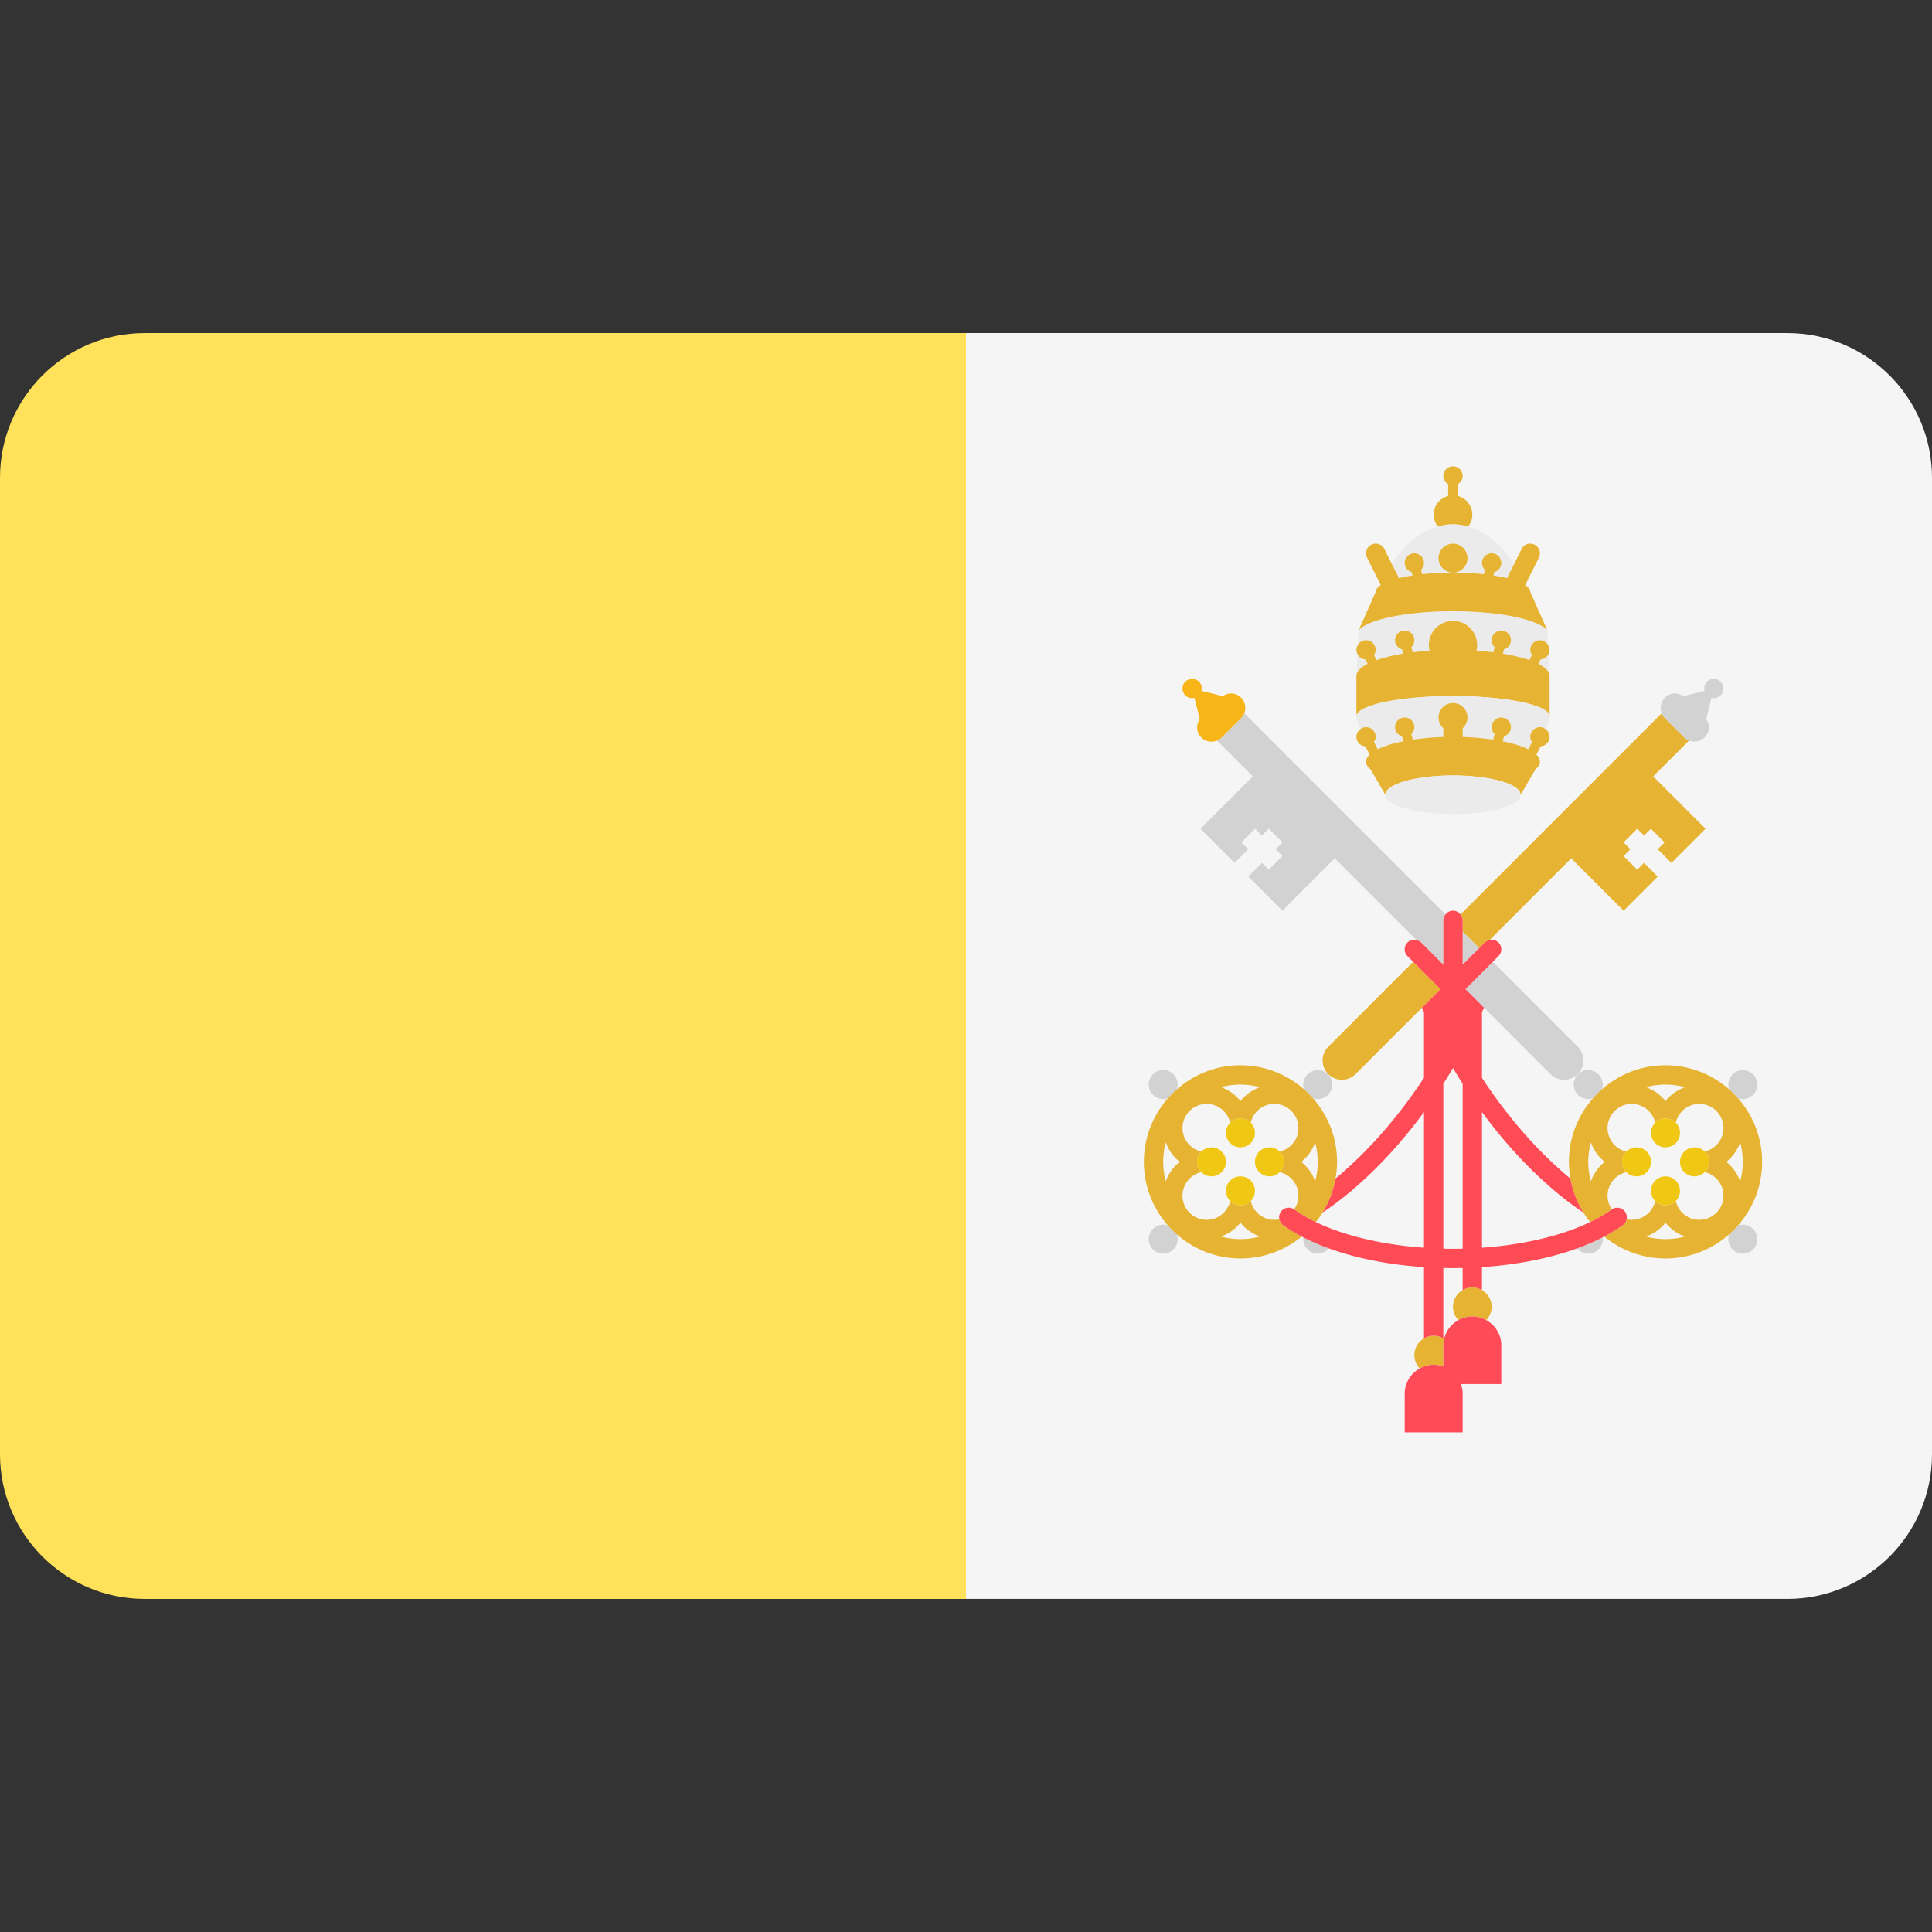<svg xmlns="http://www.w3.org/2000/svg" viewBox="0 0 512 512" style="enable-background:new 0 0 512 512" xml:space="preserve"><rect x="0" y="0" width="512" height="512" fill="#333333" stroke="none"/><path style="fill:#f5f5f5" d="M473.655 88.275H256v335.448h217.655c21.177 0 38.345-17.167 38.345-38.345V126.62c0-21.178-17.167-38.345-38.345-38.345z"/><path style="fill:#ffe15a" d="M38.345 88.275C17.167 88.275 0 105.442 0 126.62v258.76c0 21.177 17.167 38.345 38.345 38.345H256V88.275H38.345z"/><path style="fill:#ebebeb" d="m408.267 174.751-.587 1.173c1.895.97 2.978 2.074 2.978 3.25l-.295-5.831a2.54 2.54 0 0 1-2.096 1.408zm-45.829 1.173-.587-1.173a2.552 2.552 0 0 1-2.098-1.408l-.294 5.831c0-1.173 1.084-2.279 2.979-3.25zm-.419-6.259a2.56 2.56 0 0 1 2.56 2.56c0 .512-.189.962-.448 1.362l.674 1.347c1.932-.679 4.312-1.256 7.027-1.703l-.288-1.152c-1.058-.314-1.845-1.256-1.845-2.415a2.56 2.56 0 1 1 5.12 0c0 .722-.303 1.367-.783 1.833l.342 1.367a79.644 79.644 0 0 1 4.474-.426 6.35 6.35 0 0 1-.193-1.494 6.4 6.4 0 0 1 12.8 0c0 .518-.077 1.013-.193 1.494 1.554.105 3.049.247 4.474.426l.342-1.367a2.544 2.544 0 0 1-.783-1.833 2.56 2.56 0 1 1 5.12 0c0 1.16-.787 2.101-1.845 2.415l-.288 1.152c2.714.446 5.095 1.023 7.027 1.703l.674-1.347c-.259-.401-.448-.85-.448-1.362a2.56 2.56 0 0 1 2.56-2.56c.921 0 1.693.513 2.143 1.244l-.196-3.904c-2.528-2.87-12.746-5.02-24.987-5.02s-22.458 2.148-24.986 5.02l-.196 3.904c.45-.731 1.221-1.244 2.142-1.244z"/><path style="fill:#e6b432" d="M389.056 139.55a5.072 5.072 0 0 0 1.123-3.165c0-2.383-1.635-4.367-3.84-4.939v-3.134c.751-.446 1.28-1.23 1.28-2.167a2.56 2.56 0 1 0-5.12 0c0 .937.529 1.721 1.28 2.167v3.134c-2.205.57-3.84 2.556-3.84 4.939 0 1.202.431 2.292 1.123 3.165 1.302-.356 2.628-.605 3.997-.605s2.694.248 3.997.605z"/><path style="fill:#ebebeb" d="m374.332 152.51-.227-.909c-1.058-.314-1.845-1.256-1.845-2.415a2.56 2.56 0 1 1 5.12 0c0 .722-.303 1.367-.783 1.833l.289 1.154a75.766 75.766 0 0 1 8.174-.427 3.84 3.84 0 1 1 0-7.68 3.84 3.84 0 0 1 0 7.68c2.908 0 5.67.153 8.174.427l.289-1.154a2.544 2.544 0 0 1-.783-1.833 2.56 2.56 0 1 1 5.12 0c0 1.16-.787 2.101-1.845 2.415l-.227.909a42.63 42.63 0 0 1 3.597.7l1.887-3.774c-3.265-5.059-7.484-8.589-12.216-9.885-1.302-.356-2.628-.605-3.997-.605-1.368 0-2.694.248-3.997.605-4.733 1.295-8.951 4.825-12.216 9.885l1.887 3.774a43.58 43.58 0 0 1 3.599-.7z"/><path style="fill:#e6b432" d="M382.499 362.135v-5.59c0-.599.084-1.175.214-1.734-.068-.044-.143-.075-.214-.116-.756-.439-1.623-.71-2.56-.71s-1.804.27-2.56.71c-1.524.887-2.56 2.519-2.56 4.41 0 1.377.551 2.622 1.434 3.541 1.098-.606 2.343-.981 3.685-.981.904 0 1.757.184 2.561.47zm5.12-20.239c-1.524.887-2.56 2.519-2.56 4.41 0 1.377.551 2.622 1.434 3.541 1.098-.606 2.343-.981 3.686-.981s2.586.375 3.686.981a5.094 5.094 0 0 0 1.434-3.541c0-1.89-1.036-3.523-2.56-4.41a5.078 5.078 0 0 0-2.56-.71 5.058 5.058 0 0 0-2.56.71z"/><path style="fill:#ff4b57" d="M386.494 349.846c-1.88 1.037-3.283 2.817-3.78 4.966a7.679 7.679 0 0 0-.214 1.734v5.59c-.804-.286-1.657-.47-2.56-.47-1.343 0-2.588.375-3.686.981-2.37 1.308-3.994 3.8-3.994 6.699v10.24h15.36v-10.24c0-.903-.184-1.756-.47-2.56h10.71v-10.24c0-2.898-1.624-5.391-3.994-6.699-1.098-.606-2.343-.981-3.686-.981s-2.588.374-3.686.98z"/><path style="fill:#e6b432" d="m387.619 246.896 4.374 4.375 1.496-1.496c.355-.355.797-.538 1.254-.641l21.651-21.656 13.868 13.868 9.05-9.05-3.62-3.62-1.811 1.81-3.62-3.62 1.81-1.81-1.81-1.811 3.62-3.62 1.811 1.81 1.81-1.81 3.62 3.62-1.81 1.811 3.62 3.62 9.05-9.05-13.871-13.871 9.492-9.495a3.847 3.847 0 0 1-1.26-.836l-5.12-5.12a3.824 3.824 0 0 1-.849-1.297l-53.333 53.347c.341.435.577.958.577 1.554l.001 2.988zm-5.872 15.237-7.241-7.241-22.507 22.514a5.12 5.12 0 0 0 7.243 7.24l17.592-17.597 4.913-4.916z"/><path style="fill:#d2d2d2" d="M311.864 288.704c.142-.402.235-.828.235-1.279a3.84 3.84 0 1 0-3.84 3.84c.451 0 .877-.092 1.279-.235a26.05 26.05 0 0 1 2.326-2.326zm-2.326 36.077a3.823 3.823 0 0 0-1.279-.235 3.84 3.84 0 1 0 3.84 3.84c0-.45-.092-.877-.235-1.279a26.184 26.184 0 0 1-2.326-2.326zm38.402-33.75c.402.142.828.235 1.279.235a3.84 3.84 0 1 0-3.84-3.84c0 .451.092.877.235 1.279.825.725 1.6 1.501 2.326 2.326zm-2.561 37.354a3.84 3.84 0 0 0 3.84 3.84 3.815 3.815 0 0 0 2.932-1.387 58.101 58.101 0 0 1-6.727-2.903c-.017.151-.045.297-.045.45z"/><path style="fill:#e6b432" d="M340.033 324.678a2.538 2.538 0 0 1-.987-1.561 6.361 6.361 0 0 1-1.347.149c-3.04 0-5.581-2.135-6.23-4.983a3.825 3.825 0 0 1-2.73 1.143 3.822 3.822 0 0 1-2.73-1.143c-.648 2.848-3.189 4.983-6.23 4.983-3.529 0-6.4-2.87-6.4-6.4 0-3.041 2.136-5.581 4.983-6.23a3.825 3.825 0 0 1-1.143-2.73c0-1.069.438-2.035 1.143-2.73-2.847-.648-4.983-3.189-4.983-6.23 0-3.53 2.871-6.4 6.4-6.4 3.04 0 5.581 2.135 6.23 4.983a3.825 3.825 0 0 1 2.73-1.143c1.069 0 2.035.438 2.73 1.143.648-2.848 3.189-4.983 6.23-4.983 3.529 0 6.4 2.87 6.4 6.4 0 3.041-2.136 5.581-4.983 6.23a3.825 3.825 0 0 1 1.143 2.73 3.822 3.822 0 0 1-1.143 2.73c2.847.648 4.983 3.189 4.983 6.23 0 1.35-.425 2.599-1.141 3.633.024.017.053.018.077.035 1.656 1.199 3.565 2.314 5.685 3.333a25.635 25.635 0 0 0 1.758-2.509 25.401 25.401 0 0 0 3.451-9.027c.253-1.44.409-2.912.409-4.424 0-6.466-2.43-12.364-6.399-16.875a25.919 25.919 0 0 0-2.326-2.326c-4.511-3.969-10.408-6.399-16.875-6.399s-12.364 2.43-16.875 6.399a25.919 25.919 0 0 0-2.326 2.326c-3.969 4.511-6.399 10.408-6.399 16.875 0 6.467 2.43 12.364 6.399 16.875a25.919 25.919 0 0 0 2.326 2.326c4.511 3.969 10.408 6.399 16.875 6.399a25.48 25.48 0 0 0 16.22-5.813c-1.781-.941-3.442-1.941-4.925-3.016zm8.497-21.951c.435 1.657.69 3.387.69 5.178s-.255 3.521-.69 5.178a11.487 11.487 0 0 0-3.679-5.178 11.487 11.487 0 0 0 3.679-5.178zm-14.612-14.612a11.487 11.487 0 0 0-5.178 3.679 11.493 11.493 0 0 0-5.178-3.679c1.657-.435 3.386-.69 5.178-.69s3.52.255 5.178.69zm-24.969 14.612a11.482 11.482 0 0 0 3.679 5.178 11.493 11.493 0 0 0-3.679 5.178 20.339 20.339 0 0 1-.69-5.178c0-1.792.255-3.52.69-5.178zm14.612 24.969a11.487 11.487 0 0 0 5.178-3.679 11.485 11.485 0 0 0 5.178 3.679c-1.657.435-3.386.69-5.178.69s-3.521-.256-5.178-.69z"/><path style="fill:#f0c814" d="M324.899 307.906a3.84 3.84 0 1 0-7.68 0 3.84 3.84 0 0 0 7.68 0zm7.68 0a3.84 3.84 0 1 0 7.68 0 3.84 3.84 0 0 0-7.68 0zm-3.84-3.841a3.84 3.84 0 1 0 0-7.68 3.84 3.84 0 0 0 0 7.68zm0 7.68a3.84 3.84 0 1 0 0 7.68 3.84 3.84 0 0 0 0-7.68z"/><path style="fill:#d2d2d2" d="M446.345 195.421a3.8 3.8 0 0 0 1.26.836 3.821 3.821 0 0 0 4.169-.838c1.331-1.331 1.411-3.361.381-4.857l1.416-5.661c.201.051.393.122.609.122a2.56 2.56 0 1 0-2.56-2.56c0 .216.073.408.122.609l-5.661 1.416c-1.496-1.031-3.527-.95-4.857.381a3.837 3.837 0 0 0-.849 4.134c.188.471.467.915.849 1.297l5.121 5.121zm-63.846 60.224v-11.74c0-.596.236-1.119.577-1.554l-53.333-53.347a3.834 3.834 0 0 1-.849 1.297l-5.12 5.12a3.8 3.8 0 0 1-1.26.836l9.492 9.495-13.871 13.871 9.05 9.05 3.62-3.62-1.81-1.811 3.62-3.62 1.81 1.81 1.811-1.81 3.62 3.62-1.81 1.811 1.81 1.81-3.62 3.62-1.811-1.81-3.62 3.62 9.05 9.05 13.868-13.868 21.651 21.656c.457.103.898.286 1.254.641l5.871 5.873zm5.873 6.488 4.914 4.915 17.592 17.597c1 1 2.309 1.5 3.622 1.5 1.31 0 2.62-.5 3.62-1.5a5.117 5.117 0 0 0 .001-7.24l-22.507-22.514-7.242 7.242zm-.753-7.988v1.5l4.374-4.374-4.374-4.375zm72.961 36.886c.402.142.828.235 1.279.235a3.84 3.84 0 1 0-3.84-3.84c0 .451.092.877.235 1.279.825.725 1.6 1.501 2.326 2.326zm1.279 33.514c-.451 0-.877.092-1.279.235a25.919 25.919 0 0 1-2.326 2.326 3.823 3.823 0 0 0-.235 1.279 3.84 3.84 0 1 0 3.84-3.84z"/><path style="fill:#d2d2d2" d="M424.504 288.704c.142-.402.235-.828.235-1.279a3.84 3.84 0 1 0-3.84 3.84c.451 0 .877-.092 1.279-.235a26.05 26.05 0 0 1 2.326-2.326zm-3.605 43.522a3.84 3.84 0 0 0 3.84-3.84c0-.154-.028-.3-.045-.45a57.838 57.838 0 0 1-6.726 2.904 3.816 3.816 0 0 0 2.931 1.386z"/><path style="fill:#e6b432" d="M460.58 324.781c3.969-4.511 6.399-10.408 6.399-16.875 0-6.467-2.43-12.364-6.399-16.875a25.919 25.919 0 0 0-2.326-2.326c-4.511-3.969-10.408-6.399-16.875-6.399s-12.364 2.43-16.875 6.399a25.919 25.919 0 0 0-2.326 2.326c-3.969 4.511-6.399 10.408-6.399 16.875 0 1.519.158 3 .413 4.448a25.401 25.401 0 0 0 3.447 9.004c.541.871 1.12 1.711 1.758 2.509 2.118-1.018 4.025-2.132 5.681-3.33.025-.019.056-.02.082-.038a6.356 6.356 0 0 1-1.141-3.633c0-3.041 2.136-5.581 4.983-6.23a3.825 3.825 0 0 1-1.143-2.73c0-1.069.438-2.035 1.143-2.73-2.847-.648-4.983-3.189-4.983-6.23 0-3.53 2.871-6.4 6.4-6.4 3.04 0 5.581 2.135 6.23 4.983a3.825 3.825 0 0 1 2.73-1.143c1.068 0 2.035.438 2.73 1.143.649-2.848 3.189-4.983 6.23-4.983 3.529 0 6.4 2.87 6.4 6.4 0 3.041-2.136 5.581-4.983 6.23a3.825 3.825 0 0 1 1.143 2.73 3.822 3.822 0 0 1-1.143 2.73c2.847.648 4.983 3.189 4.983 6.23 0 3.53-2.871 6.4-6.4 6.4-3.04 0-5.581-2.135-6.23-4.983a3.825 3.825 0 0 1-2.73 1.143 3.823 3.823 0 0 1-2.73-1.143c-.649 2.848-3.189 4.983-6.23 4.983-.463 0-.914-.055-1.351-.149a2.531 2.531 0 0 1-.989 1.565c-1.482 1.074-3.14 2.073-4.921 3.012a25.48 25.48 0 0 0 16.22 5.813c6.467 0 12.364-2.43 16.875-6.399a26.073 26.073 0 0 0 2.327-2.327zm-38.991-11.697a20.339 20.339 0 0 1-.69-5.178c0-1.792.255-3.521.69-5.178a11.482 11.482 0 0 0 3.679 5.178 11.482 11.482 0 0 0-3.679 5.178zm19.79-21.29a11.493 11.493 0 0 0-5.178-3.679c1.657-.435 3.386-.69 5.178-.69s3.521.255 5.178.69a11.5 11.5 0 0 0-5.178 3.679zm19.791 10.933c.435 1.657.69 3.387.69 5.178s-.255 3.521-.69 5.178a11.487 11.487 0 0 0-3.679-5.178 11.487 11.487 0 0 0 3.679-5.178zm-24.969 24.969a11.487 11.487 0 0 0 5.178-3.679 11.485 11.485 0 0 0 5.178 3.679c-1.657.435-3.386.69-5.178.69s-3.521-.256-5.178-.69z"/><path style="fill:#f0c814" d="M445.219 307.906a3.84 3.84 0 1 0 7.68 0 3.84 3.84 0 0 0-7.68 0zm-7.68 0a3.84 3.84 0 1 0-7.68 0 3.84 3.84 0 0 0 7.68 0zm3.84-3.841a3.84 3.84 0 1 0 0-7.68 3.84 3.84 0 0 0 0 7.68zm0 7.68a3.84 3.84 0 1 0 0 7.68 3.84 3.84 0 0 0 0-7.68z"/><path style="fill:#f7b518" d="M328.894 190.3c.382-.382.661-.825.849-1.297a3.84 3.84 0 0 0-.849-4.134c-1.331-1.331-3.361-1.411-4.857-.381l-5.661-1.416c.051-.201.122-.393.122-.609a2.56 2.56 0 1 0-2.56 2.56c.216 0 .408-.073.609-.122l1.416 5.661c-1.031 1.496-.95 3.527.381 4.857a3.827 3.827 0 0 0 4.169.838 3.847 3.847 0 0 0 1.26-.836l5.121-5.121z"/><path style="fill:#ff4b55" d="M430.08 324.68c.541-.391.864-.959.989-1.565a2.529 2.529 0 0 0-.416-2.01 2.549 2.549 0 0 0-3.492-.608c-.026.018-.056.019-.082.038-1.655 1.198-3.563 2.312-5.681 3.33-7.506 3.611-17.667 6.019-28.658 6.798v-35.958c11.172 15.257 22.054 23.457 26.9 26.652a25.401 25.401 0 0 1-3.447-9.004c-6.196-5.126-14.957-13.736-23.453-26.718V268.24c.181-.399.366-.788.546-1.192l-4.914-4.915 7.241-7.241 1.496-1.496c1-1 1-2.62 0-3.62-.644-.644-1.539-.828-2.367-.641-.457.103-.897.286-1.254.641l-1.496 1.496-4.374 4.374v-11.74c0-.596-.236-1.119-.577-1.554-.469-.598-1.165-1.006-1.983-1.006-.819 0-1.514.408-1.983 1.006-.341.435-.577.958-.577 1.554v11.74l-5.87-5.87c-.355-.355-.797-.538-1.254-.641-.828-.186-1.722-.003-2.367.641-1 1-1 2.62 0 3.62l1.496 1.496 7.241 7.241-4.914 4.915c.18.405.365.792.546 1.192v17.374c-8.487 12.956-17.25 21.576-23.449 26.714a25.38 25.38 0 0 1-3.451 9.027c4.846-3.194 15.727-11.394 26.9-26.652v35.958c-10.991-.778-21.152-3.187-28.659-6.797-2.12-1.02-4.029-2.134-5.685-3.333-.024-.018-.053-.019-.077-.035a2.554 2.554 0 0 0-3.498.605 2.526 2.526 0 0 0-.414 2.014c.125.604.448 1.171.986 1.561 1.484 1.075 3.144 2.076 4.926 3.015.155.082.309.162.466.243a57.61 57.61 0 0 0 6.727 2.903c7.27 2.631 15.932 4.351 25.228 4.966v18.891c.756-.439 1.623-.71 2.56-.71s1.804.27 2.56.71v-18.667c.851.018 1.702.036 2.56.036s1.709-.019 2.56-.036v5.867c.756-.439 1.623-.71 2.56-.71s1.804.27 2.56.71v-6.091c9.297-.615 17.96-2.335 25.229-4.966a57.838 57.838 0 0 0 6.726-2.904c.157-.081.311-.161.466-.243 1.783-.935 3.441-1.937 4.923-3.01zm-45.021 6.265c-.856 0-1.709-.018-2.56-.038v-43.691a148.231 148.231 0 0 0 2.56-4.185 146.815 146.815 0 0 0 2.56 4.185v43.691c-.85.021-1.703.038-2.56.038z"/><path style="fill:#e6b432" d="M385.059 184.456c14.138 0 25.6 2.42 25.6 5.405v-10.687c0-1.174-1.084-2.28-2.978-3.25l.587-1.173a2.552 2.552 0 0 0 2.098-1.408c.172-.34.295-.708.295-1.118 0-.492-.175-.926-.417-1.316-.451-.73-1.221-1.244-2.143-1.244a2.56 2.56 0 0 0-2.56 2.56c0 .512.189.962.448 1.362l-.674 1.347c-1.932-.679-4.312-1.256-7.027-1.703l.288-1.152c1.058-.314 1.845-1.256 1.845-2.415a2.56 2.56 0 1 0-5.12 0c0 .722.303 1.367.783 1.833l-.342 1.367a79.644 79.644 0 0 0-4.474-.426 6.35 6.35 0 0 0 .193-1.494 6.4 6.4 0 0 0-12.8 0c0 .518.077 1.013.193 1.494a78.368 78.368 0 0 0-4.474.426l-.342-1.367c.48-.466.783-1.111.783-1.833a2.56 2.56 0 1 0-5.12 0c0 1.16.787 2.101 1.845 2.415l.288 1.152c-2.714.446-5.095 1.023-7.027 1.703l-.674-1.347c.259-.401.448-.85.448-1.362a2.56 2.56 0 0 0-2.56-2.56c-.921 0-1.693.513-2.143 1.244-.241.391-.417.824-.417 1.316 0 .409.121.778.294 1.118a2.55 2.55 0 0 0 2.098 1.408l.587 1.173c-1.895.97-2.978 2.074-2.978 3.25v10.687c-.003-2.985 11.459-5.405 25.597-5.405zm-25.6 5.689.032-.013c-.008-.086-.032-.202-.032-.271v.284z"/><path style="fill:#e6b432" d="M410.659 190.145v-.285c0 .07-.024.186-.032.271l.032.014z"/><path style="fill:#ebebeb" d="M364.579 195.266c0 .512-.189.962-.448 1.362l.97 1.941c1.694-.84 4.008-1.561 6.775-2.114l-.333-1.333c-1.058-.314-1.845-1.256-1.845-2.415a2.56 2.56 0 1 1 5.12 0c0 .722-.303 1.367-.783 1.833l.37 1.476a70.047 70.047 0 0 1 8.094-.706v-2.319a3.816 3.816 0 0 1-1.28-2.844 3.84 3.84 0 1 1 7.68 0c0 1.133-.5 2.141-1.28 2.844v2.319c2.895.092 5.624.338 8.094.706l.37-1.476a2.544 2.544 0 0 1-.783-1.833 2.56 2.56 0 1 1 5.12 0c0 1.16-.787 2.101-1.845 2.415l-.333 1.333c2.767.553 5.082 1.276 6.775 2.114l.97-1.941c-.259-.401-.448-.85-.448-1.362a2.56 2.56 0 0 1 2.56-2.56c.612 0 1.152.245 1.592.604.57-1.399.873-2.51.936-3.176.008-.086.032-.202.032-.271 0-2.985-11.462-5.405-25.6-5.405s-25.6 2.42-25.6 5.405c0 .07.024.186.032.271.062.666.365 1.777.935 3.176.44-.359.98-.604 1.592-.604a2.56 2.56 0 0 1 2.561 2.56z"/><path style="fill:#e6b432" d="M359.459 195.266c0 1.354 1.06 2.435 2.391 2.526l1.105 2.209c-.599.587-.937 1.205-.937 1.847 0 .738.445 1.447 1.23 2.11l3.89 6.668c0-2.828 8.023-5.12 17.92-5.12s17.92 2.292 17.92 5.12l3.89-6.668c.786-.663 1.23-1.37 1.23-2.11 0-.642-.337-1.26-.937-1.847l1.105-2.209c1.331-.092 2.392-1.172 2.392-2.526 0-.801-.391-1.487-.968-1.956-.44-.359-.98-.604-1.592-.604a2.56 2.56 0 0 0-2.56 2.56c0 .512.189.962.448 1.362l-.97 1.941c-1.694-.84-4.008-1.561-6.775-2.114l.333-1.333c1.058-.314 1.845-1.256 1.845-2.415a2.56 2.56 0 1 0-5.12 0c0 .722.303 1.367.783 1.833l-.37 1.476a70.047 70.047 0 0 0-8.094-.706v-2.319a3.816 3.816 0 0 0 1.28-2.844 3.84 3.84 0 1 0-7.68 0c0 1.133.5 2.141 1.28 2.844v2.319a70.513 70.513 0 0 0-8.094.706l-.37-1.476c.48-.466.783-1.111.783-1.833a2.56 2.56 0 1 0-5.12 0c0 1.16.787 2.101 1.845 2.415l.333 1.333c-2.767.553-5.082 1.276-6.775 2.114l-.97-1.941c.259-.401.448-.85.448-1.362a2.56 2.56 0 0 0-2.56-2.56c-.612 0-1.152.245-1.592.604-.576.469-.967 1.154-.967 1.956z"/><ellipse style="fill:#ebebeb" cx="385.06" cy="210.63" rx="17.92" ry="5.12"/><path style="fill:#e6b432" d="m410.046 167.005-4.507-10.14c0-.64-.491-1.25-1.35-1.815l3.639-7.279a2.56 2.56 0 1 0-4.58-2.29l-1.977 3.955-1.887 3.774a42.71 42.71 0 0 0-3.597-.7l.227-.909c1.058-.314 1.845-1.256 1.845-2.415a2.56 2.56 0 1 0-5.12 0c0 .722.303 1.367.783 1.833l-.289 1.154a75.766 75.766 0 0 0-8.174-.427c-2.908 0-5.67.153-8.174.427l-.289-1.154c.48-.466.783-1.111.783-1.833a2.56 2.56 0 1 0-5.12 0c0 1.16.787 2.101 1.845 2.415l.227.909a42.736 42.736 0 0 0-3.598.7l-1.887-3.774-1.977-3.955a2.56 2.56 0 1 0-4.58 2.29l3.639 7.279c-.858.565-1.35 1.175-1.35 1.815l-4.507 10.14c2.528-2.87 12.746-5.02 24.987-5.02 12.242 0 22.46 2.149 24.988 5.02z"/><circle style="fill:#e6b432" cx="385.06" cy="147.91" r="3.84"/></svg>